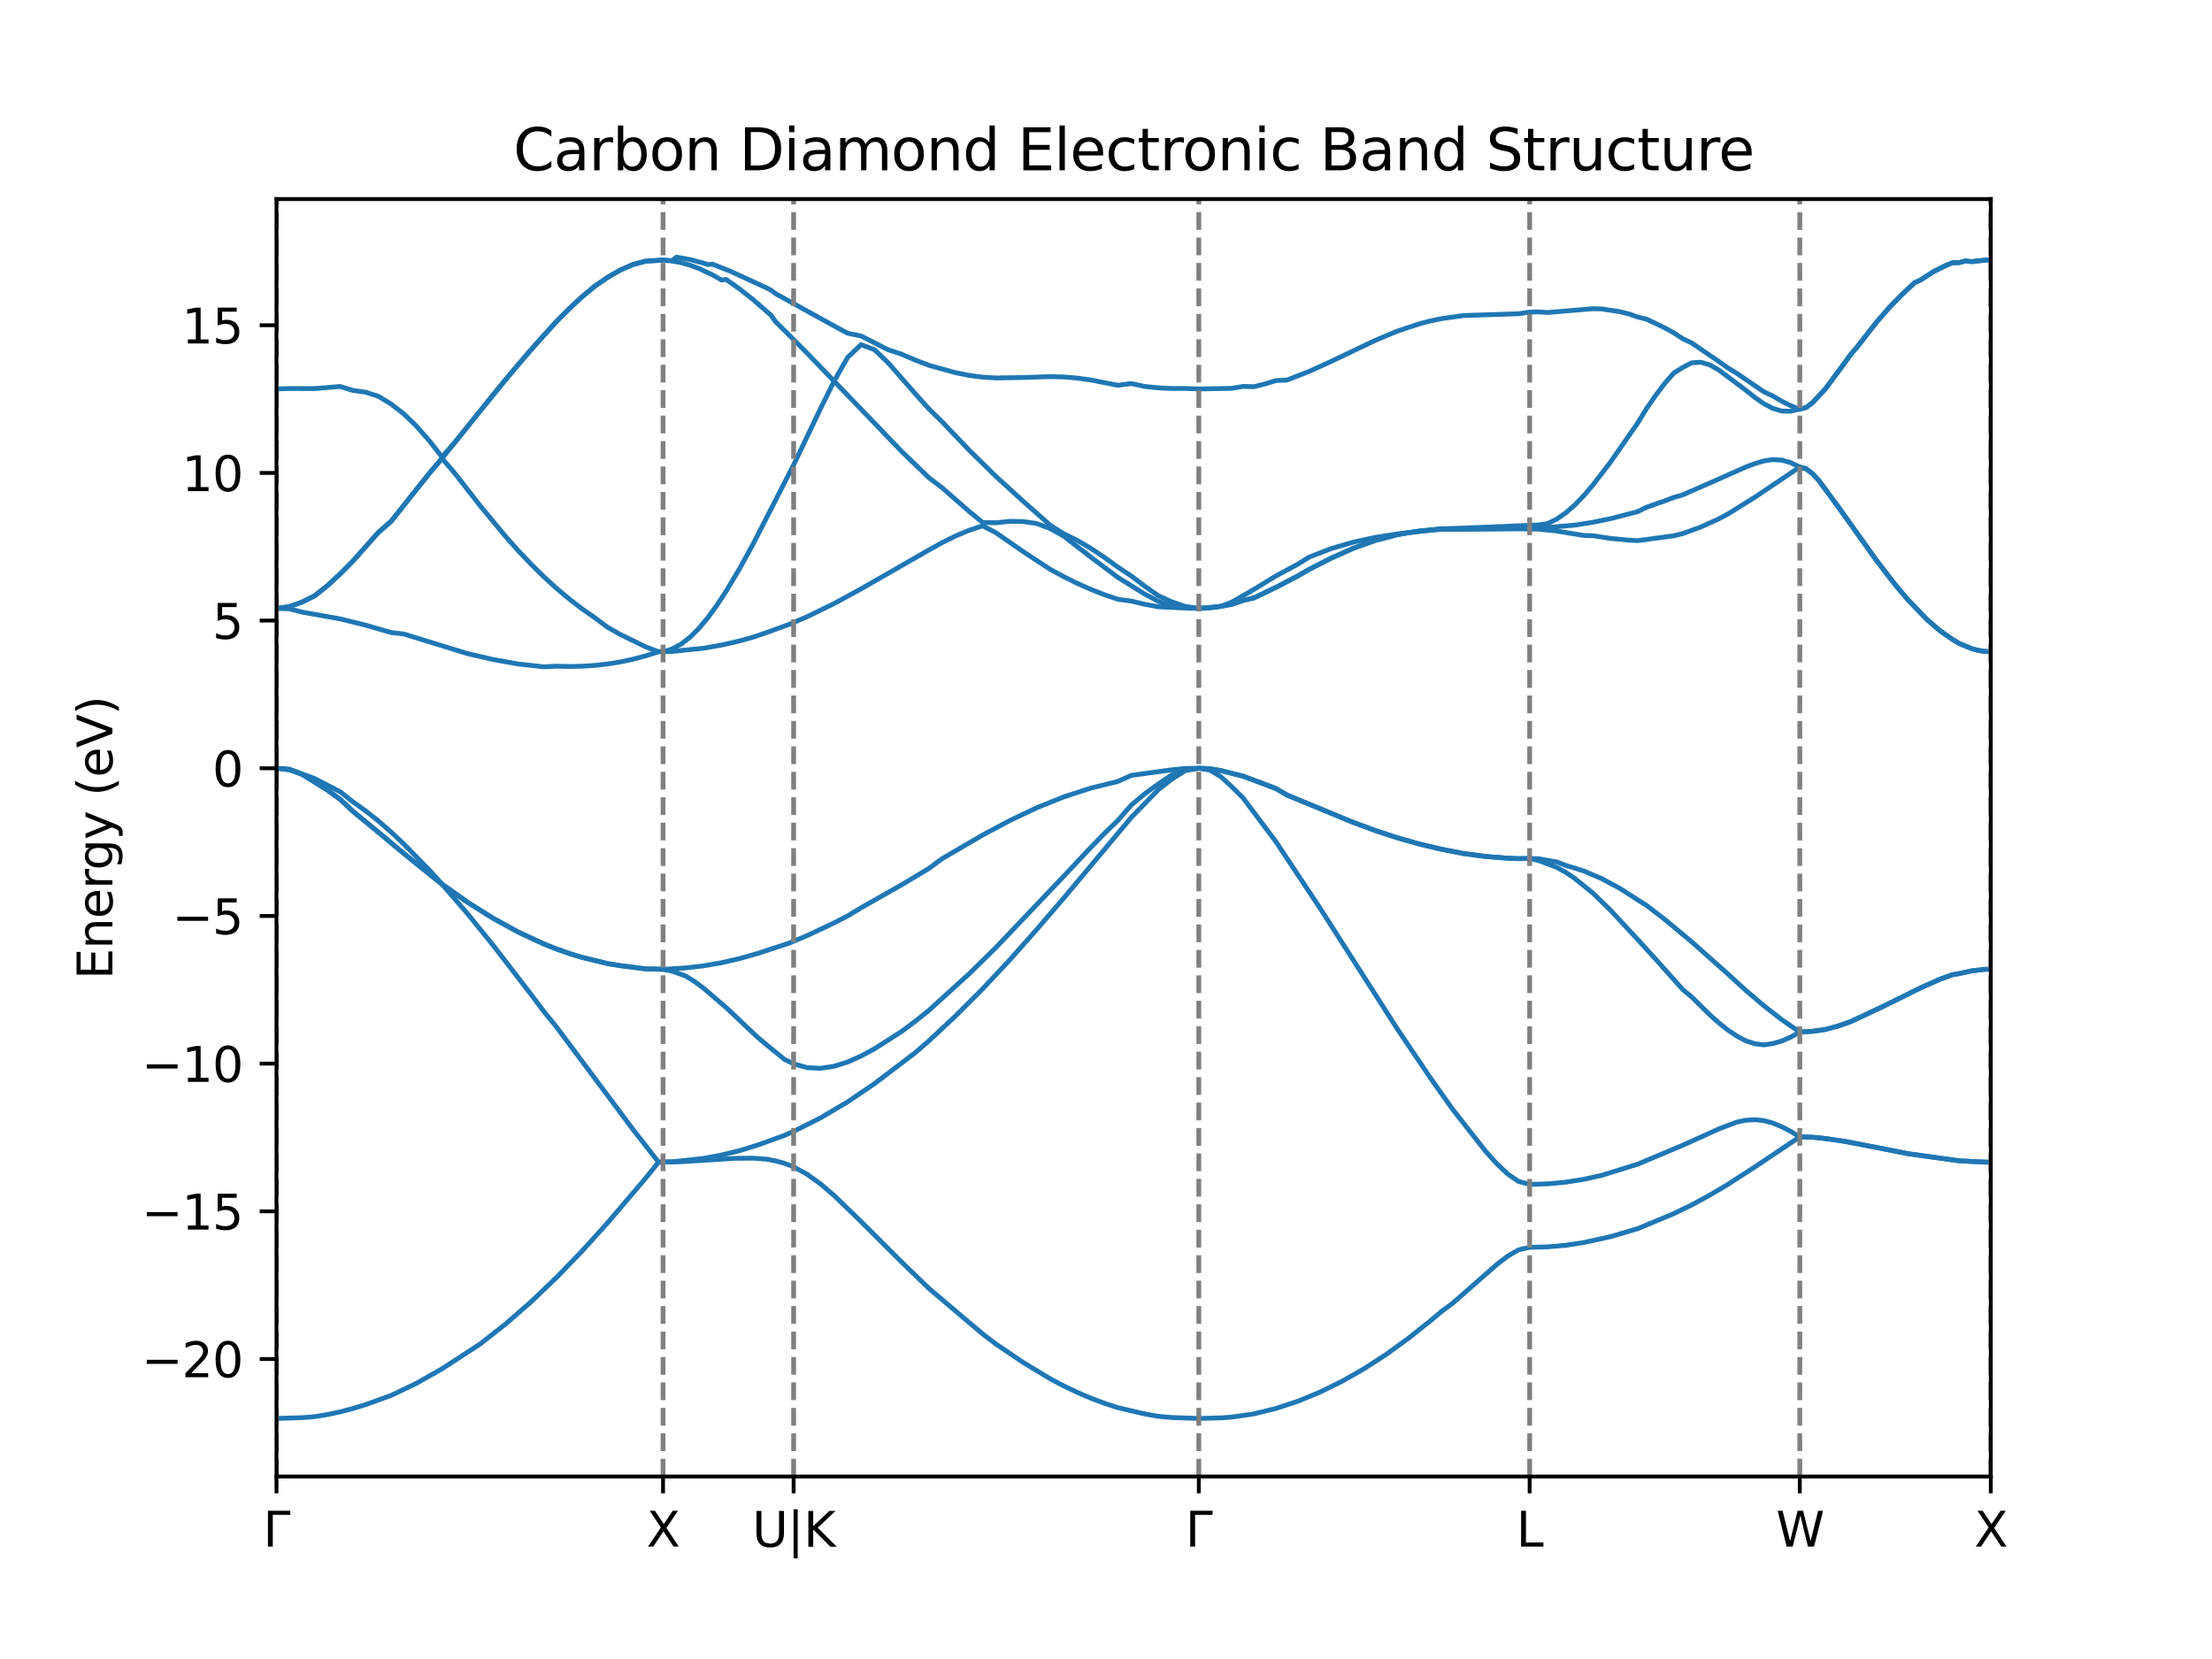 <?xml version="1.0" encoding="utf-8" standalone="no"?>
<!DOCTYPE svg PUBLIC "-//W3C//DTD SVG 1.1//EN"
  "http://www.w3.org/Graphics/SVG/1.1/DTD/svg11.dtd">
<svg xmlns:xlink="http://www.w3.org/1999/xlink" width="460.8pt" height="345.6pt" viewBox="0 0 460.8 345.6" xmlns="http://www.w3.org/2000/svg" version="1.1">
 <defs>
  <style type="text/css">*{stroke-linejoin: round; stroke-linecap: butt}</style>
 </defs>
 <g id="figure_1">
  <g id="patch_1">
   <path d="M 0 345.6 
L 460.8 345.6 
L 460.8 0 
L 0 0 
z
" style="fill: #ffffff"/>
  </g>
  <g id="axes_1">
   <g id="patch_2">
    <path d="M 57.6 307.584 
L 414.72 307.584 
L 414.72 41.472 
L 57.6 41.472 
z
" style="fill: #ffffff"/>
   </g>
   <g id="matplotlib.axis_1">
    <g id="xtick_1">
     <g id="line2d_1">
      <defs>
       <path id="md1215664dd" d="M 0 0 
L 0 3.5 
" style="stroke: #000000; stroke-width: 0.8"/>
      </defs>
      <g>
       <use xlink:href="#md1215664dd" x="57.6" y="307.584" style="stroke: #000000; stroke-width: 0.8"/>
      </g>
     </g>
     <g id="text_1">
      <!-- Γ -->
      <g transform="translate(54.814 322.182) scale(0.1 -0.1)">
       <defs>
        <path id="DejaVuSans-393" d="M 628 0 
L 628 4666 
L 3531 4666 
L 3531 4134 
L 1259 4134 
L 1259 0 
L 628 0 
z
" transform="scale(0.016)"/>
       </defs>
       <use xlink:href="#DejaVuSans-393"/>
      </g>
     </g>
    </g>
    <g id="xtick_2">
     <g id="line2d_2">
      <g>
       <use xlink:href="#md1215664dd" x="138.124" y="307.584" style="stroke: #000000; stroke-width: 0.8"/>
      </g>
     </g>
     <g id="text_2">
      <!-- X -->
      <g transform="translate(134.699 322.182) scale(0.1 -0.1)">
       <defs>
        <path id="DejaVuSans-58" d="M 403 4666 
L 1081 4666 
L 2241 2931 
L 3406 4666 
L 4084 4666 
L 2584 2425 
L 4184 0 
L 3506 0 
L 2194 1984 
L 872 0 
L 191 0 
L 1856 2491 
L 403 4666 
z
" transform="scale(0.016)"/>
       </defs>
       <use xlink:href="#DejaVuSans-58"/>
      </g>
     </g>
    </g>
    <g id="xtick_3">
     <g id="line2d_3">
      <g>
       <use xlink:href="#md1215664dd" x="165.326" y="307.584" style="stroke: #000000; stroke-width: 0.8"/>
      </g>
     </g>
     <g id="text_3">
      <!-- U|K -->
      <g transform="translate(156.703 322.226) scale(0.1 -0.1)">
       <defs>
        <path id="DejaVuSans-55" d="M 556 4666 
L 1191 4666 
L 1191 1831 
Q 1191 1081 1462 751 
Q 1734 422 2344 422 
Q 2950 422 3222 751 
Q 3494 1081 3494 1831 
L 3494 4666 
L 4128 4666 
L 4128 1753 
Q 4128 841 3676 375 
Q 3225 -91 2344 -91 
Q 1459 -91 1007 375 
Q 556 841 556 1753 
L 556 4666 
z
" transform="scale(0.016)"/>
        <path id="DejaVuSans-7c" d="M 1344 4891 
L 1344 -1509 
L 813 -1509 
L 813 4891 
L 1344 4891 
z
" transform="scale(0.016)"/>
        <path id="DejaVuSans-4b" d="M 628 4666 
L 1259 4666 
L 1259 2694 
L 3353 4666 
L 4166 4666 
L 1850 2491 
L 4331 0 
L 3500 0 
L 1259 2247 
L 1259 0 
L 628 0 
L 628 4666 
z
" transform="scale(0.016)"/>
       </defs>
       <use xlink:href="#DejaVuSans-55"/>
       <use xlink:href="#DejaVuSans-7c" x="73.193"/>
       <use xlink:href="#DejaVuSans-4b" x="106.885"/>
      </g>
     </g>
    </g>
    <g id="xtick_4">
     <g id="line2d_4">
      <g>
       <use xlink:href="#md1215664dd" x="249.733" y="307.584" style="stroke: #000000; stroke-width: 0.8"/>
      </g>
     </g>
     <g id="text_4">
      <!-- Γ -->
      <g transform="translate(246.947 322.182) scale(0.1 -0.1)">
       <use xlink:href="#DejaVuSans-393"/>
      </g>
     </g>
    </g>
    <g id="xtick_5">
     <g id="line2d_5">
      <g>
       <use xlink:href="#md1215664dd" x="318.653" y="307.584" style="stroke: #000000; stroke-width: 0.8"/>
      </g>
     </g>
     <g id="text_5">
      <!-- L -->
      <g transform="translate(315.867 322.182) scale(0.1 -0.1)">
       <defs>
        <path id="DejaVuSans-4c" d="M 628 4666 
L 1259 4666 
L 1259 531 
L 3531 531 
L 3531 0 
L 628 0 
L 628 4666 
z
" transform="scale(0.016)"/>
       </defs>
       <use xlink:href="#DejaVuSans-4c"/>
      </g>
     </g>
    </g>
    <g id="xtick_6">
     <g id="line2d_6">
      <g>
       <use xlink:href="#md1215664dd" x="374.928" y="307.584" style="stroke: #000000; stroke-width: 0.8"/>
      </g>
     </g>
     <g id="text_6">
      <!-- W -->
      <g transform="translate(369.984 322.182) scale(0.1 -0.1)">
       <defs>
        <path id="DejaVuSans-57" d="M 213 4666 
L 850 4666 
L 1831 722 
L 2809 4666 
L 3519 4666 
L 4500 722 
L 5478 4666 
L 6119 4666 
L 4947 0 
L 4153 0 
L 3169 4050 
L 2175 0 
L 1381 0 
L 213 4666 
z
" transform="scale(0.016)"/>
       </defs>
       <use xlink:href="#DejaVuSans-57"/>
      </g>
     </g>
    </g>
    <g id="xtick_7">
     <g id="line2d_7">
      <g>
       <use xlink:href="#md1215664dd" x="414.72" y="307.584" style="stroke: #000000; stroke-width: 0.8"/>
      </g>
     </g>
     <g id="text_7">
      <!-- X -->
      <g transform="translate(411.295 322.182) scale(0.1 -0.1)">
       <use xlink:href="#DejaVuSans-58"/>
      </g>
     </g>
    </g>
   </g>
   <g id="matplotlib.axis_2">
    <g id="ytick_1">
     <g id="line2d_8">
      <defs>
       <path id="m3b3d8a8e2a" d="M 0 0 
L -3.5 0 
" style="stroke: #000000; stroke-width: 0.8"/>
      </defs>
      <g>
       <use xlink:href="#m3b3d8a8e2a" x="57.6" y="283.105" style="stroke: #000000; stroke-width: 0.8"/>
      </g>
     </g>
     <g id="text_8">
      <!-- −20 -->
      <g transform="translate(29.495 286.904) scale(0.1 -0.1)">
       <defs>
        <path id="DejaVuSans-2212" d="M 678 2272 
L 4684 2272 
L 4684 1741 
L 678 1741 
L 678 2272 
z
" transform="scale(0.016)"/>
        <path id="DejaVuSans-32" d="M 1228 531 
L 3431 531 
L 3431 0 
L 469 0 
L 469 531 
Q 828 903 1448 1529 
Q 2069 2156 2228 2338 
Q 2531 2678 2651 2914 
Q 2772 3150 2772 3378 
Q 2772 3750 2511 3984 
Q 2250 4219 1831 4219 
Q 1534 4219 1204 4116 
Q 875 4013 500 3803 
L 500 4441 
Q 881 4594 1212 4672 
Q 1544 4750 1819 4750 
Q 2544 4750 2975 4387 
Q 3406 4025 3406 3419 
Q 3406 3131 3298 2873 
Q 3191 2616 2906 2266 
Q 2828 2175 2409 1742 
Q 1991 1309 1228 531 
z
" transform="scale(0.016)"/>
        <path id="DejaVuSans-30" d="M 2034 4250 
Q 1547 4250 1301 3770 
Q 1056 3291 1056 2328 
Q 1056 1369 1301 889 
Q 1547 409 2034 409 
Q 2525 409 2770 889 
Q 3016 1369 3016 2328 
Q 3016 3291 2770 3770 
Q 2525 4250 2034 4250 
z
M 2034 4750 
Q 2819 4750 3233 4129 
Q 3647 3509 3647 2328 
Q 3647 1150 3233 529 
Q 2819 -91 2034 -91 
Q 1250 -91 836 529 
Q 422 1150 422 2328 
Q 422 3509 836 4129 
Q 1250 4750 2034 4750 
z
" transform="scale(0.016)"/>
       </defs>
       <use xlink:href="#DejaVuSans-2212"/>
       <use xlink:href="#DejaVuSans-32" x="83.789"/>
       <use xlink:href="#DejaVuSans-30" x="147.412"/>
      </g>
     </g>
    </g>
    <g id="ytick_2">
     <g id="line2d_9">
      <g>
       <use xlink:href="#m3b3d8a8e2a" x="57.6" y="252.34" style="stroke: #000000; stroke-width: 0.8"/>
      </g>
     </g>
     <g id="text_9">
      <!-- −15 -->
      <g transform="translate(29.495 256.139) scale(0.1 -0.1)">
       <defs>
        <path id="DejaVuSans-31" d="M 794 531 
L 1825 531 
L 1825 4091 
L 703 3866 
L 703 4441 
L 1819 4666 
L 2450 4666 
L 2450 531 
L 3481 531 
L 3481 0 
L 794 0 
L 794 531 
z
" transform="scale(0.016)"/>
        <path id="DejaVuSans-35" d="M 691 4666 
L 3169 4666 
L 3169 4134 
L 1269 4134 
L 1269 2991 
Q 1406 3038 1543 3061 
Q 1681 3084 1819 3084 
Q 2600 3084 3056 2656 
Q 3513 2228 3513 1497 
Q 3513 744 3044 326 
Q 2575 -91 1722 -91 
Q 1428 -91 1123 -41 
Q 819 9 494 109 
L 494 744 
Q 775 591 1075 516 
Q 1375 441 1709 441 
Q 2250 441 2565 725 
Q 2881 1009 2881 1497 
Q 2881 1984 2565 2268 
Q 2250 2553 1709 2553 
Q 1456 2553 1204 2497 
Q 953 2441 691 2322 
L 691 4666 
z
" transform="scale(0.016)"/>
       </defs>
       <use xlink:href="#DejaVuSans-2212"/>
       <use xlink:href="#DejaVuSans-31" x="83.789"/>
       <use xlink:href="#DejaVuSans-35" x="147.412"/>
      </g>
     </g>
    </g>
    <g id="ytick_3">
     <g id="line2d_10">
      <g>
       <use xlink:href="#m3b3d8a8e2a" x="57.6" y="221.575" style="stroke: #000000; stroke-width: 0.8"/>
      </g>
     </g>
     <g id="text_10">
      <!-- −10 -->
      <g transform="translate(29.495 225.374) scale(0.1 -0.1)">
       <use xlink:href="#DejaVuSans-2212"/>
       <use xlink:href="#DejaVuSans-31" x="83.789"/>
       <use xlink:href="#DejaVuSans-30" x="147.412"/>
      </g>
     </g>
    </g>
    <g id="ytick_4">
     <g id="line2d_11">
      <g>
       <use xlink:href="#m3b3d8a8e2a" x="57.6" y="190.81" style="stroke: #000000; stroke-width: 0.8"/>
      </g>
     </g>
     <g id="text_11">
      <!-- −5 -->
      <g transform="translate(35.858 194.609) scale(0.1 -0.1)">
       <use xlink:href="#DejaVuSans-2212"/>
       <use xlink:href="#DejaVuSans-35" x="83.789"/>
      </g>
     </g>
    </g>
    <g id="ytick_5">
     <g id="line2d_12">
      <g>
       <use xlink:href="#m3b3d8a8e2a" x="57.6" y="160.045" style="stroke: #000000; stroke-width: 0.8"/>
      </g>
     </g>
     <g id="text_12">
      <!-- 0 -->
      <g transform="translate(44.237 163.844) scale(0.1 -0.1)">
       <use xlink:href="#DejaVuSans-30"/>
      </g>
     </g>
    </g>
    <g id="ytick_6">
     <g id="line2d_13">
      <g>
       <use xlink:href="#m3b3d8a8e2a" x="57.6" y="129.28" style="stroke: #000000; stroke-width: 0.8"/>
      </g>
     </g>
     <g id="text_13">
      <!-- 5 -->
      <g transform="translate(44.237 133.079) scale(0.1 -0.1)">
       <use xlink:href="#DejaVuSans-35"/>
      </g>
     </g>
    </g>
    <g id="ytick_7">
     <g id="line2d_14">
      <g>
       <use xlink:href="#m3b3d8a8e2a" x="57.6" y="98.515" style="stroke: #000000; stroke-width: 0.8"/>
      </g>
     </g>
     <g id="text_14">
      <!-- 10 -->
      <g transform="translate(37.875 102.314) scale(0.1 -0.1)">
       <use xlink:href="#DejaVuSans-31"/>
       <use xlink:href="#DejaVuSans-30" x="63.623"/>
      </g>
     </g>
    </g>
    <g id="ytick_8">
     <g id="line2d_15">
      <g>
       <use xlink:href="#m3b3d8a8e2a" x="57.6" y="67.749" style="stroke: #000000; stroke-width: 0.8"/>
      </g>
     </g>
     <g id="text_15">
      <!-- 15 -->
      <g transform="translate(37.875 71.549) scale(0.1 -0.1)">
       <use xlink:href="#DejaVuSans-31"/>
       <use xlink:href="#DejaVuSans-35" x="63.623"/>
      </g>
     </g>
    </g>
    <g id="text_16">
     <!-- Energy (eV) -->
     <g transform="translate(23.416 204.022) rotate(-90) scale(0.1 -0.1)">
      <defs>
       <path id="DejaVuSans-45" d="M 628 4666 
L 3578 4666 
L 3578 4134 
L 1259 4134 
L 1259 2753 
L 3481 2753 
L 3481 2222 
L 1259 2222 
L 1259 531 
L 3634 531 
L 3634 0 
L 628 0 
L 628 4666 
z
" transform="scale(0.016)"/>
       <path id="DejaVuSans-6e" d="M 3513 2113 
L 3513 0 
L 2938 0 
L 2938 2094 
Q 2938 2591 2744 2837 
Q 2550 3084 2163 3084 
Q 1697 3084 1428 2787 
Q 1159 2491 1159 1978 
L 1159 0 
L 581 0 
L 581 3500 
L 1159 3500 
L 1159 2956 
Q 1366 3272 1645 3428 
Q 1925 3584 2291 3584 
Q 2894 3584 3203 3211 
Q 3513 2838 3513 2113 
z
" transform="scale(0.016)"/>
       <path id="DejaVuSans-65" d="M 3597 1894 
L 3597 1613 
L 953 1613 
Q 991 1019 1311 708 
Q 1631 397 2203 397 
Q 2534 397 2845 478 
Q 3156 559 3463 722 
L 3463 178 
Q 3153 47 2828 -22 
Q 2503 -91 2169 -91 
Q 1331 -91 842 396 
Q 353 884 353 1716 
Q 353 2575 817 3079 
Q 1281 3584 2069 3584 
Q 2775 3584 3186 3129 
Q 3597 2675 3597 1894 
z
M 3022 2063 
Q 3016 2534 2758 2815 
Q 2500 3097 2075 3097 
Q 1594 3097 1305 2825 
Q 1016 2553 972 2059 
L 3022 2063 
z
" transform="scale(0.016)"/>
       <path id="DejaVuSans-72" d="M 2631 2963 
Q 2534 3019 2420 3045 
Q 2306 3072 2169 3072 
Q 1681 3072 1420 2755 
Q 1159 2438 1159 1844 
L 1159 0 
L 581 0 
L 581 3500 
L 1159 3500 
L 1159 2956 
Q 1341 3275 1631 3429 
Q 1922 3584 2338 3584 
Q 2397 3584 2469 3576 
Q 2541 3569 2628 3553 
L 2631 2963 
z
" transform="scale(0.016)"/>
       <path id="DejaVuSans-67" d="M 2906 1791 
Q 2906 2416 2648 2759 
Q 2391 3103 1925 3103 
Q 1463 3103 1205 2759 
Q 947 2416 947 1791 
Q 947 1169 1205 825 
Q 1463 481 1925 481 
Q 2391 481 2648 825 
Q 2906 1169 2906 1791 
z
M 3481 434 
Q 3481 -459 3084 -895 
Q 2688 -1331 1869 -1331 
Q 1566 -1331 1297 -1286 
Q 1028 -1241 775 -1147 
L 775 -588 
Q 1028 -725 1275 -790 
Q 1522 -856 1778 -856 
Q 2344 -856 2625 -561 
Q 2906 -266 2906 331 
L 2906 616 
Q 2728 306 2450 153 
Q 2172 0 1784 0 
Q 1141 0 747 490 
Q 353 981 353 1791 
Q 353 2603 747 3093 
Q 1141 3584 1784 3584 
Q 2172 3584 2450 3431 
Q 2728 3278 2906 2969 
L 2906 3500 
L 3481 3500 
L 3481 434 
z
" transform="scale(0.016)"/>
       <path id="DejaVuSans-79" d="M 2059 -325 
Q 1816 -950 1584 -1140 
Q 1353 -1331 966 -1331 
L 506 -1331 
L 506 -850 
L 844 -850 
Q 1081 -850 1212 -737 
Q 1344 -625 1503 -206 
L 1606 56 
L 191 3500 
L 800 3500 
L 1894 763 
L 2988 3500 
L 3597 3500 
L 2059 -325 
z
" transform="scale(0.016)"/>
       <path id="DejaVuSans-20" transform="scale(0.016)"/>
       <path id="DejaVuSans-28" d="M 1984 4856 
Q 1566 4138 1362 3434 
Q 1159 2731 1159 2009 
Q 1159 1288 1364 580 
Q 1569 -128 1984 -844 
L 1484 -844 
Q 1016 -109 783 600 
Q 550 1309 550 2009 
Q 550 2706 781 3412 
Q 1013 4119 1484 4856 
L 1984 4856 
z
" transform="scale(0.016)"/>
       <path id="DejaVuSans-56" d="M 1831 0 
L 50 4666 
L 709 4666 
L 2188 738 
L 3669 4666 
L 4325 4666 
L 2547 0 
L 1831 0 
z
" transform="scale(0.016)"/>
       <path id="DejaVuSans-29" d="M 513 4856 
L 1013 4856 
Q 1481 4119 1714 3412 
Q 1947 2706 1947 2009 
Q 1947 1309 1714 600 
Q 1481 -109 1013 -844 
L 513 -844 
Q 928 -128 1133 580 
Q 1338 1288 1338 2009 
Q 1338 2731 1133 3434 
Q 928 4138 513 4856 
z
" transform="scale(0.016)"/>
      </defs>
      <use xlink:href="#DejaVuSans-45"/>
      <use xlink:href="#DejaVuSans-6e" x="63.184"/>
      <use xlink:href="#DejaVuSans-65" x="126.562"/>
      <use xlink:href="#DejaVuSans-72" x="188.086"/>
      <use xlink:href="#DejaVuSans-67" x="227.449"/>
      <use xlink:href="#DejaVuSans-79" x="290.926"/>
      <use xlink:href="#DejaVuSans-20" x="350.105"/>
      <use xlink:href="#DejaVuSans-28" x="381.893"/>
      <use xlink:href="#DejaVuSans-65" x="420.906"/>
      <use xlink:href="#DejaVuSans-56" x="482.43"/>
      <use xlink:href="#DejaVuSans-29" x="550.838"/>
     </g>
    </g>
   </g>
   <g id="line2d_16">
    <path d="M 57.6 295.488 
L 62.908 295.327 
L 65.558 295.113 
L 68.209 294.679 
L 70.867 294.116 
L 73.517 293.426 
L 76.167 292.609 
L 81.475 290.692 
L 86.784 288.15 
L 92.084 285.145 
L 100.042 279.965 
L 105.351 275.792 
L 110.659 271.163 
L 115.959 266.093 
L 121.268 260.605 
L 126.576 254.728 
L 134.534 245.396 
L 137.185 242.096 
L 141.872 242.011 
L 153.125 241.306 
L 156.882 241.264 
L 159.691 241.474 
L 161.569 241.831 
L 163.448 242.353 
L 165.326 243.083 
L 165.326 243.083 
L 168.135 244.621 
L 170.952 246.648 
L 173.762 249.051 
L 179.388 254.489 
L 187.832 262.914 
L 193.459 268.361 
L 204.712 277.896 
L 207.529 280.033 
L 213.156 283.829 
L 218.783 287.232 
L 221.6 288.712 
L 224.409 290.053 
L 227.227 291.253 
L 230.036 292.312 
L 232.853 293.237 
L 238.48 294.553 
L 241.289 295.043 
L 244.107 295.297 
L 249.733 295.488 
L 254.325 295.368 
L 256.625 295.207 
L 261.225 294.531 
L 265.817 293.403 
L 270.409 291.896 
L 275.009 289.99 
L 279.601 287.736 
L 284.193 285.114 
L 288.793 282.132 
L 293.385 278.803 
L 297.977 275.15 
L 300.277 273.214 
L 302.577 271.522 
L 311.761 263.465 
L 314.061 261.686 
L 316.361 260.357 
L 318.653 259.839 
L 322.41 259.745 
L 326.158 259.413 
L 329.915 258.845 
L 335.541 257.608 
L 341.168 255.952 
L 348.673 252.82 
L 352.421 251.008 
L 356.17 248.969 
L 359.926 246.744 
L 365.553 243.108 
L 374.928 236.825 
L 377.586 236.905 
L 380.236 237.176 
L 384.215 237.755 
L 390.845 239.03 
L 397.482 240.333 
L 408.091 241.812 
L 413.399 242.085 
L 414.72 242.096 
L 414.72 242.096 
" clip-path="url(#pd7831357cb)" style="fill: none; stroke: #1f77b4; stroke-linecap: square"/>
   </g>
   <g id="line2d_17">
    <path d="M 57.6 160.037 
L 60.25 160.343 
L 62.908 161.296 
L 68.209 164.586 
L 70.867 166.519 
L 73.517 169.009 
L 78.825 173.372 
L 84.126 177.801 
L 92.084 184.211 
L 97.392 190.337 
L 102.701 196.882 
L 110.659 207.199 
L 113.309 210.725 
L 115.959 213.981 
L 131.876 235.306 
L 137.185 242.096 
L 140.002 242.031 
L 146.568 241.307 
L 150.316 240.617 
L 154.065 239.702 
L 157.821 238.544 
L 163.448 236.513 
L 165.326 235.686 
L 165.326 235.686 
L 170.952 232.865 
L 176.579 229.539 
L 182.206 225.717 
L 190.65 219.306 
L 193.459 216.871 
L 199.086 211.617 
L 204.712 205.99 
L 210.339 199.975 
L 215.965 193.629 
L 221.6 187.084 
L 235.663 170.294 
L 241.289 164.515 
L 244.107 162.313 
L 246.924 160.534 
L 249.733 160.037 
L 252.033 160.437 
L 254.325 161.803 
L 256.625 163.911 
L 258.925 166.186 
L 265.817 175.37 
L 275.009 189.222 
L 291.085 214.342 
L 297.977 224.555 
L 302.577 231.044 
L 309.469 239.82 
L 311.761 242.367 
L 314.061 244.551 
L 316.361 246.125 
L 318.653 246.721 
L 322.41 246.618 
L 326.158 246.269 
L 329.915 245.676 
L 333.663 244.851 
L 341.168 242.512 
L 350.543 238.576 
L 358.048 235.188 
L 361.804 233.752 
L 363.674 233.367 
L 365.553 233.248 
L 367.431 233.44 
L 369.301 233.946 
L 371.179 234.722 
L 373.057 235.703 
L 374.928 236.825 
L 377.586 236.905 
L 380.236 237.176 
L 384.215 237.755 
L 390.845 239.03 
L 397.482 240.333 
L 408.091 241.812 
L 413.399 242.085 
L 414.72 242.096 
L 414.72 242.096 
" clip-path="url(#pd7831357cb)" style="fill: none; stroke: #1f77b4; stroke-linecap: square"/>
   </g>
   <g id="line2d_18">
    <path d="M 57.6 160.037 
L 60.25 160.343 
L 62.908 161.296 
L 68.209 164.586 
L 70.867 166.519 
L 73.517 169.009 
L 78.825 173.372 
L 84.126 177.801 
L 92.084 184.211 
L 97.392 187.948 
L 102.701 191.282 
L 108.001 194.193 
L 113.309 196.65 
L 115.959 197.703 
L 118.618 198.635 
L 121.268 199.446 
L 126.576 200.73 
L 129.226 201.168 
L 134.534 201.836 
L 138.124 201.945 
L 140.002 202.308 
L 142.811 203.31 
L 144.689 204.466 
L 146.568 205.862 
L 151.255 209.879 
L 157.821 216.085 
L 160.63 218.426 
L 163.448 220.705 
L 165.326 221.614 
L 165.326 221.614 
L 168.135 222.41 
L 170.952 222.546 
L 173.762 222.118 
L 176.579 221.238 
L 179.388 219.977 
L 182.206 218.464 
L 187.832 214.864 
L 190.65 212.767 
L 193.459 210.518 
L 201.903 202.852 
L 207.529 197.325 
L 221.6 182.525 
L 227.227 176.543 
L 230.036 173.655 
L 232.853 170.921 
L 235.663 167.724 
L 238.48 165.368 
L 241.289 163.318 
L 244.107 161.431 
L 246.924 160.383 
L 249.733 160.037 
L 252.033 160.133 
L 254.325 160.524 
L 258.925 161.685 
L 263.517 163.398 
L 265.817 164.277 
L 268.117 165.626 
L 281.901 171.319 
L 286.493 173.013 
L 291.085 174.524 
L 295.685 175.828 
L 300.277 176.91 
L 304.869 177.805 
L 309.469 178.417 
L 314.061 178.782 
L 316.361 178.872 
L 318.653 178.824 
L 320.532 179.266 
L 324.28 180.687 
L 326.158 181.721 
L 328.036 182.977 
L 331.785 186.015 
L 335.541 189.66 
L 341.168 195.719 
L 344.916 199.822 
L 350.543 206.136 
L 352.421 207.69 
L 356.17 211.389 
L 358.048 213.062 
L 359.926 214.57 
L 361.804 215.819 
L 363.674 216.805 
L 365.553 217.436 
L 367.431 217.666 
L 369.301 217.395 
L 371.179 216.864 
L 373.057 216.041 
L 374.928 214.992 
L 377.586 214.838 
L 380.236 214.467 
L 382.886 213.751 
L 385.544 212.809 
L 392.174 209.709 
L 400.132 205.765 
L 404.111 204.001 
L 406.762 203.041 
L 408.091 202.83 
L 410.741 202.246 
L 413.399 201.938 
L 414.72 201.899 
L 414.72 201.899 
" clip-path="url(#pd7831357cb)" style="fill: none; stroke: #1f77b4; stroke-linecap: square"/>
   </g>
   <g id="line2d_19">
    <path d="M 57.6 160.037 
L 60.25 160.214 
L 65.558 162.196 
L 70.867 164.935 
L 73.517 167.039 
L 76.167 168.92 
L 78.825 171.02 
L 81.475 173.341 
L 84.126 175.823 
L 89.434 181.251 
L 92.084 184.167 
L 97.392 187.948 
L 102.701 191.282 
L 108.001 194.193 
L 113.309 196.65 
L 115.959 197.703 
L 118.618 198.635 
L 121.268 199.446 
L 126.576 200.73 
L 129.226 201.168 
L 134.534 201.836 
L 139.063 201.872 
L 142.811 201.634 
L 146.568 201.199 
L 150.316 200.549 
L 154.065 199.689 
L 157.821 198.625 
L 164.387 196.473 
L 168.135 194.905 
L 173.762 192.252 
L 176.579 190.806 
L 179.388 189.105 
L 187.832 184.316 
L 193.459 180.95 
L 196.276 178.866 
L 204.712 173.949 
L 210.339 170.944 
L 215.965 168.272 
L 221.6 166.009 
L 227.227 164.181 
L 232.853 162.791 
L 235.663 161.533 
L 244.107 160.364 
L 246.924 160.08 
L 249.733 160.037 
L 252.033 160.133 
L 254.325 160.524 
L 258.925 161.685 
L 263.517 163.398 
L 265.817 164.277 
L 268.117 165.626 
L 281.901 171.319 
L 286.493 173.013 
L 291.085 174.524 
L 295.685 175.828 
L 300.277 176.91 
L 304.869 177.805 
L 309.469 178.417 
L 314.061 178.782 
L 316.361 178.872 
L 318.653 178.824 
L 320.532 178.901 
L 324.28 179.557 
L 326.158 180.267 
L 329.915 181.432 
L 333.663 183.037 
L 337.412 185.052 
L 343.046 188.654 
L 346.795 191.524 
L 352.421 196.206 
L 359.926 202.873 
L 363.674 206.304 
L 367.431 209.501 
L 371.179 212.426 
L 374.928 214.992 
L 377.586 214.838 
L 380.236 214.467 
L 382.886 213.751 
L 385.544 212.809 
L 392.174 209.709 
L 400.132 205.765 
L 404.111 204.001 
L 406.762 203.041 
L 408.091 202.83 
L 410.741 202.246 
L 413.399 201.938 
L 414.72 201.899 
L 414.72 201.899 
" clip-path="url(#pd7831357cb)" style="fill: none; stroke: #1f77b4; stroke-linecap: square"/>
   </g>
   <g id="line2d_20">
    <path d="M 57.6 126.748 
L 60.25 126.818 
L 62.908 127.51 
L 70.867 128.925 
L 76.167 130.234 
L 81.475 131.77 
L 84.126 132.076 
L 97.392 136.156 
L 102.701 137.385 
L 108.001 138.324 
L 113.309 138.912 
L 115.959 138.782 
L 118.618 138.842 
L 121.268 138.789 
L 123.918 138.615 
L 126.576 138.318 
L 129.226 137.889 
L 131.876 137.324 
L 134.534 136.62 
L 137.185 135.766 
L 140.002 135.704 
L 146.568 135.035 
L 150.316 134.376 
L 154.065 133.52 
L 156.882 132.738 
L 159.691 131.769 
L 164.387 130.075 
L 168.135 128.471 
L 173.762 125.736 
L 179.388 122.665 
L 193.459 114.598 
L 196.276 113.029 
L 199.086 111.65 
L 201.903 110.466 
L 204.712 109.533 
L 207.529 111.016 
L 213.156 114.92 
L 218.783 118.61 
L 221.6 120.137 
L 224.409 121.526 
L 227.227 122.772 
L 230.036 123.874 
L 232.853 124.831 
L 235.663 125.216 
L 238.48 125.884 
L 241.289 126.402 
L 246.924 126.672 
L 249.733 126.748 
L 252.033 126.622 
L 254.325 126.314 
L 256.625 125.881 
L 258.925 125.095 
L 261.225 124.557 
L 265.817 122.351 
L 270.409 119.956 
L 272.709 118.626 
L 277.301 116.281 
L 281.901 114.226 
L 286.493 112.579 
L 291.085 111.381 
L 293.385 110.944 
L 297.977 110.464 
L 300.277 110.277 
L 316.361 110.169 
L 320.532 110.229 
L 324.28 110.618 
L 329.915 111.551 
L 331.785 111.595 
L 335.541 112.167 
L 339.29 112.517 
L 341.168 112.626 
L 348.673 111.608 
L 350.543 111.158 
L 354.299 109.793 
L 358.048 108.09 
L 359.926 107.094 
L 365.553 103.585 
L 374.928 97.287 
L 376.257 97.664 
L 377.586 98.68 
L 378.907 100.109 
L 382.886 105.516 
L 390.845 116.656 
L 394.824 121.832 
L 397.482 124.974 
L 401.461 129.089 
L 404.111 131.374 
L 406.762 133.22 
L 408.091 134.014 
L 410.741 135.132 
L 412.07 135.482 
L 413.399 135.695 
L 414.72 135.766 
L 414.72 135.766 
" clip-path="url(#pd7831357cb)" style="fill: none; stroke: #1f77b4; stroke-linecap: square"/>
   </g>
   <g id="line2d_21">
    <path d="M 57.6 126.748 
L 60.25 126.379 
L 62.908 125.43 
L 65.558 124.107 
L 68.209 122.008 
L 70.867 119.546 
L 73.517 116.883 
L 78.825 110.904 
L 81.475 108.599 
L 86.784 101.928 
L 89.434 98.613 
L 92.084 95.482 
L 94.742 98.587 
L 100.042 105.378 
L 105.351 111.788 
L 108.001 114.762 
L 110.659 117.558 
L 113.309 120.168 
L 115.959 122.585 
L 118.618 124.809 
L 121.268 126.843 
L 123.918 128.688 
L 126.576 130.677 
L 129.226 132.175 
L 134.534 134.758 
L 137.185 135.766 
L 138.124 135.702 
L 139.063 135.51 
L 140.002 135.193 
L 141.872 134.193 
L 143.75 132.735 
L 145.629 130.863 
L 147.499 128.62 
L 149.377 126.039 
L 151.255 123.177 
L 154.065 118.468 
L 156.882 113.335 
L 165.326 96.842 
L 165.326 96.842 
L 170.952 85.068 
L 173.762 79.4 
L 187.832 94.039 
L 193.459 99.477 
L 196.276 101.624 
L 201.903 106.545 
L 204.712 108.84 
L 207.529 108.899 
L 210.339 108.6 
L 213.156 108.652 
L 215.965 109.057 
L 218.783 110.111 
L 221.6 111.701 
L 227.227 116.052 
L 232.853 120.269 
L 238.48 123.77 
L 241.289 125.257 
L 244.107 126.247 
L 249.733 126.748 
L 252.033 126.622 
L 254.325 126.314 
L 256.625 125.881 
L 258.925 125.095 
L 261.225 124.557 
L 265.817 122.351 
L 270.409 119.956 
L 272.709 118.626 
L 277.301 116.281 
L 281.901 114.226 
L 286.493 112.579 
L 291.085 111.381 
L 295.685 110.603 
L 300.277 110.163 
L 302.577 110.276 
L 307.169 110.183 
L 320.532 110.048 
L 328.036 109.396 
L 331.785 108.81 
L 335.541 108.038 
L 341.168 106.579 
L 343.046 105.655 
L 346.795 104.343 
L 348.673 103.626 
L 350.543 103.086 
L 358.048 99.798 
L 363.674 97.291 
L 365.553 96.578 
L 367.431 96.026 
L 369.301 95.741 
L 371.179 95.846 
L 373.057 96.385 
L 374.928 97.287 
L 376.257 97.664 
L 377.586 98.68 
L 378.907 100.109 
L 382.886 105.516 
L 390.845 116.656 
L 394.824 121.832 
L 397.482 124.974 
L 401.461 129.089 
L 404.111 131.374 
L 406.762 133.22 
L 408.091 134.014 
L 410.741 135.132 
L 412.07 135.482 
L 413.399 135.695 
L 414.72 135.766 
L 414.72 135.766 
" clip-path="url(#pd7831357cb)" style="fill: none; stroke: #1f77b4; stroke-linecap: square"/>
   </g>
   <g id="line2d_22">
    <path d="M 57.6 126.748 
L 60.25 126.379 
L 62.908 125.43 
L 65.558 124.107 
L 68.209 122.008 
L 70.867 119.546 
L 73.517 116.883 
L 78.825 110.904 
L 81.475 108.599 
L 86.784 101.928 
L 89.434 98.613 
L 92.084 95.482 
L 102.701 82.274 
L 108.001 75.88 
L 113.309 69.827 
L 115.959 66.932 
L 118.618 64.268 
L 121.268 61.812 
L 123.918 59.61 
L 126.576 57.791 
L 129.226 56.248 
L 131.876 55.104 
L 134.534 54.401 
L 138.124 54.185 
L 140.002 54.364 
L 141.872 54.719 
L 143.75 55.247 
L 145.629 55.939 
L 148.438 57.272 
L 150.316 58.343 
L 151.255 58.212 
L 154.065 60.187 
L 156.882 62.41 
L 160.63 65.688 
L 161.569 67.013 
L 164.387 69.806 
L 168.135 73.563 
L 173.762 79.398 
L 176.579 74.448 
L 179.388 71.793 
L 182.206 72.871 
L 185.015 75.572 
L 190.65 81.994 
L 193.459 85.128 
L 196.276 87.887 
L 201.903 93.787 
L 207.529 99.305 
L 213.156 104.428 
L 218.783 109.412 
L 221.6 111.198 
L 224.409 112.578 
L 227.227 114.222 
L 230.036 116.091 
L 232.853 118.132 
L 235.663 119.986 
L 238.48 122.123 
L 241.289 124.094 
L 244.107 125.373 
L 246.924 126.337 
L 249.733 126.748 
L 254.325 126.314 
L 256.625 125.42 
L 261.225 122.775 
L 265.817 119.971 
L 270.409 117.503 
L 272.709 116.06 
L 277.301 114.287 
L 281.901 112.946 
L 286.493 111.952 
L 291.085 111.221 
L 300.277 110.163 
L 307.169 109.922 
L 320.532 109.353 
L 322.41 109.064 
L 324.28 108.146 
L 326.158 106.848 
L 328.036 105.207 
L 329.915 103.275 
L 331.785 101.091 
L 335.541 96.197 
L 341.168 88.114 
L 343.046 85.043 
L 344.916 82.357 
L 346.795 79.87 
L 348.673 77.724 
L 350.543 76.546 
L 352.421 75.575 
L 354.299 75.456 
L 356.17 76.016 
L 358.048 77.072 
L 363.674 81.279 
L 365.553 82.777 
L 367.431 84.092 
L 369.301 85.076 
L 371.179 85.626 
L 373.057 85.666 
L 376.257 84.883 
L 377.586 83.871 
L 380.236 81.046 
L 384.215 75.668 
L 385.544 73.845 
L 386.865 72.305 
L 390.845 67.196 
L 393.503 64.136 
L 396.153 61.425 
L 398.803 58.92 
L 400.132 58.305 
L 402.782 56.59 
L 405.44 55.261 
L 406.762 54.733 
L 408.091 54.714 
L 409.42 54.359 
L 410.741 54.503 
L 413.399 54.201 
L 414.72 54.163 
L 414.72 54.163 
" clip-path="url(#pd7831357cb)" style="fill: none; stroke: #1f77b4; stroke-linecap: square"/>
   </g>
   <g id="line2d_23">
    <path d="M 57.6 81.026 
L 60.25 80.933 
L 65.558 80.948 
L 70.867 80.51 
L 73.517 81.337 
L 76.167 81.701 
L 78.825 82.554 
L 81.475 84.168 
L 84.126 86.217 
L 86.784 88.814 
L 89.434 91.823 
L 92.084 95.199 
L 94.742 92.15 
L 105.351 79.045 
L 110.659 72.799 
L 115.959 66.932 
L 118.618 64.268 
L 121.268 61.812 
L 123.918 59.61 
L 126.576 57.791 
L 129.226 56.248 
L 131.876 55.104 
L 134.534 54.401 
L 138.124 54.178 
L 140.002 54.299 
L 140.933 53.568 
L 143.75 54.071 
L 146.568 54.82 
L 147.499 55.118 
L 148.438 55.029 
L 152.194 56.529 
L 159.691 59.969 
L 160.63 60.469 
L 161.569 61.171 
L 173.762 67.904 
L 176.579 69.419 
L 179.388 69.994 
L 185.015 72.858 
L 187.832 73.787 
L 190.65 75.002 
L 193.459 76.086 
L 199.086 77.644 
L 201.903 78.208 
L 204.712 78.57 
L 207.529 78.736 
L 213.156 78.643 
L 218.783 78.459 
L 221.6 78.526 
L 224.409 78.762 
L 227.227 79.16 
L 232.853 80.259 
L 235.663 79.902 
L 238.48 80.507 
L 241.289 80.796 
L 244.107 80.928 
L 246.924 80.92 
L 249.733 81.026 
L 256.625 80.898 
L 258.925 80.499 
L 261.225 80.56 
L 263.517 79.982 
L 265.817 79.286 
L 268.117 79.171 
L 272.709 77.374 
L 277.301 75.289 
L 286.493 70.907 
L 291.085 68.983 
L 295.685 67.452 
L 297.977 66.859 
L 300.277 66.382 
L 304.869 65.734 
L 316.361 65.358 
L 318.653 65.018 
L 320.532 64.981 
L 322.41 65.099 
L 331.785 64.315 
L 333.663 64.359 
L 337.412 64.93 
L 339.29 65.387 
L 341.168 66.046 
L 343.046 66.505 
L 346.795 68.292 
L 348.673 69.335 
L 350.543 70.56 
L 352.421 71.444 
L 358.048 75.294 
L 359.926 76.618 
L 361.804 77.773 
L 367.431 81.604 
L 369.301 82.487 
L 371.179 83.577 
L 373.057 84.526 
L 374.928 85.259 
L 376.257 84.883 
L 377.586 83.871 
L 380.236 81.046 
L 384.215 75.668 
L 385.544 73.845 
L 386.865 72.305 
L 390.845 67.196 
L 393.503 64.136 
L 396.153 61.425 
L 398.803 58.92 
L 400.132 58.305 
L 402.782 56.59 
L 405.44 55.261 
L 406.762 54.733 
L 408.091 54.714 
L 409.42 54.359 
L 410.741 54.503 
L 413.399 54.201 
L 414.72 54.163 
L 414.72 54.163 
" clip-path="url(#pd7831357cb)" style="fill: none; stroke: #1f77b4; stroke-linecap: square"/>
   </g>
   <g id="line2d_24">
    <path d="M 57.6 307.584 
L 57.6 41.472 
" clip-path="url(#pd7831357cb)" style="fill: none; stroke-dasharray: 3.7,1.6; stroke-dashoffset: 0; stroke: #808080"/>
   </g>
   <g id="line2d_25">
    <path d="M 138.124 307.584 
L 138.124 41.472 
" clip-path="url(#pd7831357cb)" style="fill: none; stroke-dasharray: 3.7,1.6; stroke-dashoffset: 0; stroke: #808080"/>
   </g>
   <g id="line2d_26">
    <path d="M 165.326 307.584 
L 165.326 41.472 
" clip-path="url(#pd7831357cb)" style="fill: none; stroke-dasharray: 3.7,1.6; stroke-dashoffset: 0; stroke: #808080"/>
   </g>
   <g id="line2d_27">
    <path d="M 249.733 307.584 
L 249.733 41.472 
" clip-path="url(#pd7831357cb)" style="fill: none; stroke-dasharray: 3.7,1.6; stroke-dashoffset: 0; stroke: #808080"/>
   </g>
   <g id="line2d_28">
    <path d="M 318.653 307.584 
L 318.653 41.472 
" clip-path="url(#pd7831357cb)" style="fill: none; stroke-dasharray: 3.7,1.6; stroke-dashoffset: 0; stroke: #808080"/>
   </g>
   <g id="line2d_29">
    <path d="M 374.928 307.584 
L 374.928 41.472 
" clip-path="url(#pd7831357cb)" style="fill: none; stroke-dasharray: 3.7,1.6; stroke-dashoffset: 0; stroke: #808080"/>
   </g>
   <g id="line2d_30">
    <path d="M 414.72 307.584 
L 414.72 41.472 
" clip-path="url(#pd7831357cb)" style="fill: none; stroke-dasharray: 3.7,1.6; stroke-dashoffset: 0; stroke: #808080"/>
   </g>
   <g id="patch_3">
    <path d="M 57.6 307.584 
L 57.6 41.472 
" style="fill: none; stroke: #000000; stroke-width: 0.8; stroke-linejoin: miter; stroke-linecap: square"/>
   </g>
   <g id="patch_4">
    <path d="M 414.72 307.584 
L 414.72 41.472 
" style="fill: none; stroke: #000000; stroke-width: 0.8; stroke-linejoin: miter; stroke-linecap: square"/>
   </g>
   <g id="patch_5">
    <path d="M 57.6 307.584 
L 414.72 307.584 
" style="fill: none; stroke: #000000; stroke-width: 0.8; stroke-linejoin: miter; stroke-linecap: square"/>
   </g>
   <g id="patch_6">
    <path d="M 57.6 41.472 
L 414.72 41.472 
" style="fill: none; stroke: #000000; stroke-width: 0.8; stroke-linejoin: miter; stroke-linecap: square"/>
   </g>
   <g id="text_17">
    <!-- Carbon Diamond Electronic Band Structure -->
    <g transform="translate(106.941 35.472) scale(0.12 -0.12)">
     <defs>
      <path id="DejaVuSans-43" d="M 4122 4306 
L 4122 3641 
Q 3803 3938 3442 4084 
Q 3081 4231 2675 4231 
Q 1875 4231 1450 3742 
Q 1025 3253 1025 2328 
Q 1025 1406 1450 917 
Q 1875 428 2675 428 
Q 3081 428 3442 575 
Q 3803 722 4122 1019 
L 4122 359 
Q 3791 134 3420 21 
Q 3050 -91 2638 -91 
Q 1578 -91 968 557 
Q 359 1206 359 2328 
Q 359 3453 968 4101 
Q 1578 4750 2638 4750 
Q 3056 4750 3426 4639 
Q 3797 4528 4122 4306 
z
" transform="scale(0.016)"/>
      <path id="DejaVuSans-61" d="M 2194 1759 
Q 1497 1759 1228 1600 
Q 959 1441 959 1056 
Q 959 750 1161 570 
Q 1363 391 1709 391 
Q 2188 391 2477 730 
Q 2766 1069 2766 1631 
L 2766 1759 
L 2194 1759 
z
M 3341 1997 
L 3341 0 
L 2766 0 
L 2766 531 
Q 2569 213 2275 61 
Q 1981 -91 1556 -91 
Q 1019 -91 701 211 
Q 384 513 384 1019 
Q 384 1609 779 1909 
Q 1175 2209 1959 2209 
L 2766 2209 
L 2766 2266 
Q 2766 2663 2505 2880 
Q 2244 3097 1772 3097 
Q 1472 3097 1187 3025 
Q 903 2953 641 2809 
L 641 3341 
Q 956 3463 1253 3523 
Q 1550 3584 1831 3584 
Q 2591 3584 2966 3190 
Q 3341 2797 3341 1997 
z
" transform="scale(0.016)"/>
      <path id="DejaVuSans-62" d="M 3116 1747 
Q 3116 2381 2855 2742 
Q 2594 3103 2138 3103 
Q 1681 3103 1420 2742 
Q 1159 2381 1159 1747 
Q 1159 1113 1420 752 
Q 1681 391 2138 391 
Q 2594 391 2855 752 
Q 3116 1113 3116 1747 
z
M 1159 2969 
Q 1341 3281 1617 3432 
Q 1894 3584 2278 3584 
Q 2916 3584 3314 3078 
Q 3713 2572 3713 1747 
Q 3713 922 3314 415 
Q 2916 -91 2278 -91 
Q 1894 -91 1617 61 
Q 1341 213 1159 525 
L 1159 0 
L 581 0 
L 581 4863 
L 1159 4863 
L 1159 2969 
z
" transform="scale(0.016)"/>
      <path id="DejaVuSans-6f" d="M 1959 3097 
Q 1497 3097 1228 2736 
Q 959 2375 959 1747 
Q 959 1119 1226 758 
Q 1494 397 1959 397 
Q 2419 397 2687 759 
Q 2956 1122 2956 1747 
Q 2956 2369 2687 2733 
Q 2419 3097 1959 3097 
z
M 1959 3584 
Q 2709 3584 3137 3096 
Q 3566 2609 3566 1747 
Q 3566 888 3137 398 
Q 2709 -91 1959 -91 
Q 1206 -91 779 398 
Q 353 888 353 1747 
Q 353 2609 779 3096 
Q 1206 3584 1959 3584 
z
" transform="scale(0.016)"/>
      <path id="DejaVuSans-44" d="M 1259 4147 
L 1259 519 
L 2022 519 
Q 2988 519 3436 956 
Q 3884 1394 3884 2338 
Q 3884 3275 3436 3711 
Q 2988 4147 2022 4147 
L 1259 4147 
z
M 628 4666 
L 1925 4666 
Q 3281 4666 3915 4102 
Q 4550 3538 4550 2338 
Q 4550 1131 3912 565 
Q 3275 0 1925 0 
L 628 0 
L 628 4666 
z
" transform="scale(0.016)"/>
      <path id="DejaVuSans-69" d="M 603 3500 
L 1178 3500 
L 1178 0 
L 603 0 
L 603 3500 
z
M 603 4863 
L 1178 4863 
L 1178 4134 
L 603 4134 
L 603 4863 
z
" transform="scale(0.016)"/>
      <path id="DejaVuSans-6d" d="M 3328 2828 
Q 3544 3216 3844 3400 
Q 4144 3584 4550 3584 
Q 5097 3584 5394 3201 
Q 5691 2819 5691 2113 
L 5691 0 
L 5113 0 
L 5113 2094 
Q 5113 2597 4934 2840 
Q 4756 3084 4391 3084 
Q 3944 3084 3684 2787 
Q 3425 2491 3425 1978 
L 3425 0 
L 2847 0 
L 2847 2094 
Q 2847 2600 2669 2842 
Q 2491 3084 2119 3084 
Q 1678 3084 1418 2786 
Q 1159 2488 1159 1978 
L 1159 0 
L 581 0 
L 581 3500 
L 1159 3500 
L 1159 2956 
Q 1356 3278 1631 3431 
Q 1906 3584 2284 3584 
Q 2666 3584 2933 3390 
Q 3200 3197 3328 2828 
z
" transform="scale(0.016)"/>
      <path id="DejaVuSans-64" d="M 2906 2969 
L 2906 4863 
L 3481 4863 
L 3481 0 
L 2906 0 
L 2906 525 
Q 2725 213 2448 61 
Q 2172 -91 1784 -91 
Q 1150 -91 751 415 
Q 353 922 353 1747 
Q 353 2572 751 3078 
Q 1150 3584 1784 3584 
Q 2172 3584 2448 3432 
Q 2725 3281 2906 2969 
z
M 947 1747 
Q 947 1113 1208 752 
Q 1469 391 1925 391 
Q 2381 391 2643 752 
Q 2906 1113 2906 1747 
Q 2906 2381 2643 2742 
Q 2381 3103 1925 3103 
Q 1469 3103 1208 2742 
Q 947 2381 947 1747 
z
" transform="scale(0.016)"/>
      <path id="DejaVuSans-6c" d="M 603 4863 
L 1178 4863 
L 1178 0 
L 603 0 
L 603 4863 
z
" transform="scale(0.016)"/>
      <path id="DejaVuSans-63" d="M 3122 3366 
L 3122 2828 
Q 2878 2963 2633 3030 
Q 2388 3097 2138 3097 
Q 1578 3097 1268 2742 
Q 959 2388 959 1747 
Q 959 1106 1268 751 
Q 1578 397 2138 397 
Q 2388 397 2633 464 
Q 2878 531 3122 666 
L 3122 134 
Q 2881 22 2623 -34 
Q 2366 -91 2075 -91 
Q 1284 -91 818 406 
Q 353 903 353 1747 
Q 353 2603 823 3093 
Q 1294 3584 2113 3584 
Q 2378 3584 2631 3529 
Q 2884 3475 3122 3366 
z
" transform="scale(0.016)"/>
      <path id="DejaVuSans-74" d="M 1172 4494 
L 1172 3500 
L 2356 3500 
L 2356 3053 
L 1172 3053 
L 1172 1153 
Q 1172 725 1289 603 
Q 1406 481 1766 481 
L 2356 481 
L 2356 0 
L 1766 0 
Q 1100 0 847 248 
Q 594 497 594 1153 
L 594 3053 
L 172 3053 
L 172 3500 
L 594 3500 
L 594 4494 
L 1172 4494 
z
" transform="scale(0.016)"/>
      <path id="DejaVuSans-42" d="M 1259 2228 
L 1259 519 
L 2272 519 
Q 2781 519 3026 730 
Q 3272 941 3272 1375 
Q 3272 1813 3026 2020 
Q 2781 2228 2272 2228 
L 1259 2228 
z
M 1259 4147 
L 1259 2741 
L 2194 2741 
Q 2656 2741 2882 2914 
Q 3109 3088 3109 3444 
Q 3109 3797 2882 3972 
Q 2656 4147 2194 4147 
L 1259 4147 
z
M 628 4666 
L 2241 4666 
Q 2963 4666 3353 4366 
Q 3744 4066 3744 3513 
Q 3744 3084 3544 2831 
Q 3344 2578 2956 2516 
Q 3422 2416 3680 2098 
Q 3938 1781 3938 1306 
Q 3938 681 3513 340 
Q 3088 0 2303 0 
L 628 0 
L 628 4666 
z
" transform="scale(0.016)"/>
      <path id="DejaVuSans-53" d="M 3425 4513 
L 3425 3897 
Q 3066 4069 2747 4153 
Q 2428 4238 2131 4238 
Q 1616 4238 1336 4038 
Q 1056 3838 1056 3469 
Q 1056 3159 1242 3001 
Q 1428 2844 1947 2747 
L 2328 2669 
Q 3034 2534 3370 2195 
Q 3706 1856 3706 1288 
Q 3706 609 3251 259 
Q 2797 -91 1919 -91 
Q 1588 -91 1214 -16 
Q 841 59 441 206 
L 441 856 
Q 825 641 1194 531 
Q 1563 422 1919 422 
Q 2459 422 2753 634 
Q 3047 847 3047 1241 
Q 3047 1584 2836 1778 
Q 2625 1972 2144 2069 
L 1759 2144 
Q 1053 2284 737 2584 
Q 422 2884 422 3419 
Q 422 4038 858 4394 
Q 1294 4750 2059 4750 
Q 2388 4750 2728 4690 
Q 3069 4631 3425 4513 
z
" transform="scale(0.016)"/>
      <path id="DejaVuSans-75" d="M 544 1381 
L 544 3500 
L 1119 3500 
L 1119 1403 
Q 1119 906 1312 657 
Q 1506 409 1894 409 
Q 2359 409 2629 706 
Q 2900 1003 2900 1516 
L 2900 3500 
L 3475 3500 
L 3475 0 
L 2900 0 
L 2900 538 
Q 2691 219 2414 64 
Q 2138 -91 1772 -91 
Q 1169 -91 856 284 
Q 544 659 544 1381 
z
M 1991 3584 
L 1991 3584 
z
" transform="scale(0.016)"/>
     </defs>
     <use xlink:href="#DejaVuSans-43"/>
     <use xlink:href="#DejaVuSans-61" x="69.824"/>
     <use xlink:href="#DejaVuSans-72" x="131.104"/>
     <use xlink:href="#DejaVuSans-62" x="172.217"/>
     <use xlink:href="#DejaVuSans-6f" x="235.693"/>
     <use xlink:href="#DejaVuSans-6e" x="296.875"/>
     <use xlink:href="#DejaVuSans-20" x="360.254"/>
     <use xlink:href="#DejaVuSans-44" x="392.041"/>
     <use xlink:href="#DejaVuSans-69" x="469.043"/>
     <use xlink:href="#DejaVuSans-61" x="496.826"/>
     <use xlink:href="#DejaVuSans-6d" x="558.105"/>
     <use xlink:href="#DejaVuSans-6f" x="655.518"/>
     <use xlink:href="#DejaVuSans-6e" x="716.699"/>
     <use xlink:href="#DejaVuSans-64" x="780.078"/>
     <use xlink:href="#DejaVuSans-20" x="843.555"/>
     <use xlink:href="#DejaVuSans-45" x="875.342"/>
     <use xlink:href="#DejaVuSans-6c" x="938.525"/>
     <use xlink:href="#DejaVuSans-65" x="966.309"/>
     <use xlink:href="#DejaVuSans-63" x="1027.832"/>
     <use xlink:href="#DejaVuSans-74" x="1082.812"/>
     <use xlink:href="#DejaVuSans-72" x="1122.021"/>
     <use xlink:href="#DejaVuSans-6f" x="1160.885"/>
     <use xlink:href="#DejaVuSans-6e" x="1222.066"/>
     <use xlink:href="#DejaVuSans-69" x="1285.445"/>
     <use xlink:href="#DejaVuSans-63" x="1313.229"/>
     <use xlink:href="#DejaVuSans-20" x="1368.209"/>
     <use xlink:href="#DejaVuSans-42" x="1399.996"/>
     <use xlink:href="#DejaVuSans-61" x="1468.6"/>
     <use xlink:href="#DejaVuSans-6e" x="1529.879"/>
     <use xlink:href="#DejaVuSans-64" x="1593.258"/>
     <use xlink:href="#DejaVuSans-20" x="1656.734"/>
     <use xlink:href="#DejaVuSans-53" x="1688.521"/>
     <use xlink:href="#DejaVuSans-74" x="1751.998"/>
     <use xlink:href="#DejaVuSans-72" x="1791.207"/>
     <use xlink:href="#DejaVuSans-75" x="1832.32"/>
     <use xlink:href="#DejaVuSans-63" x="1895.699"/>
     <use xlink:href="#DejaVuSans-74" x="1950.68"/>
     <use xlink:href="#DejaVuSans-75" x="1989.889"/>
     <use xlink:href="#DejaVuSans-72" x="2053.268"/>
     <use xlink:href="#DejaVuSans-65" x="2092.131"/>
    </g>
   </g>
  </g>
 </g>
 <defs>
  <clipPath id="pd7831357cb">
   <rect x="57.6" y="41.472" width="357.12" height="266.112"/>
  </clipPath>
 </defs>
</svg>

